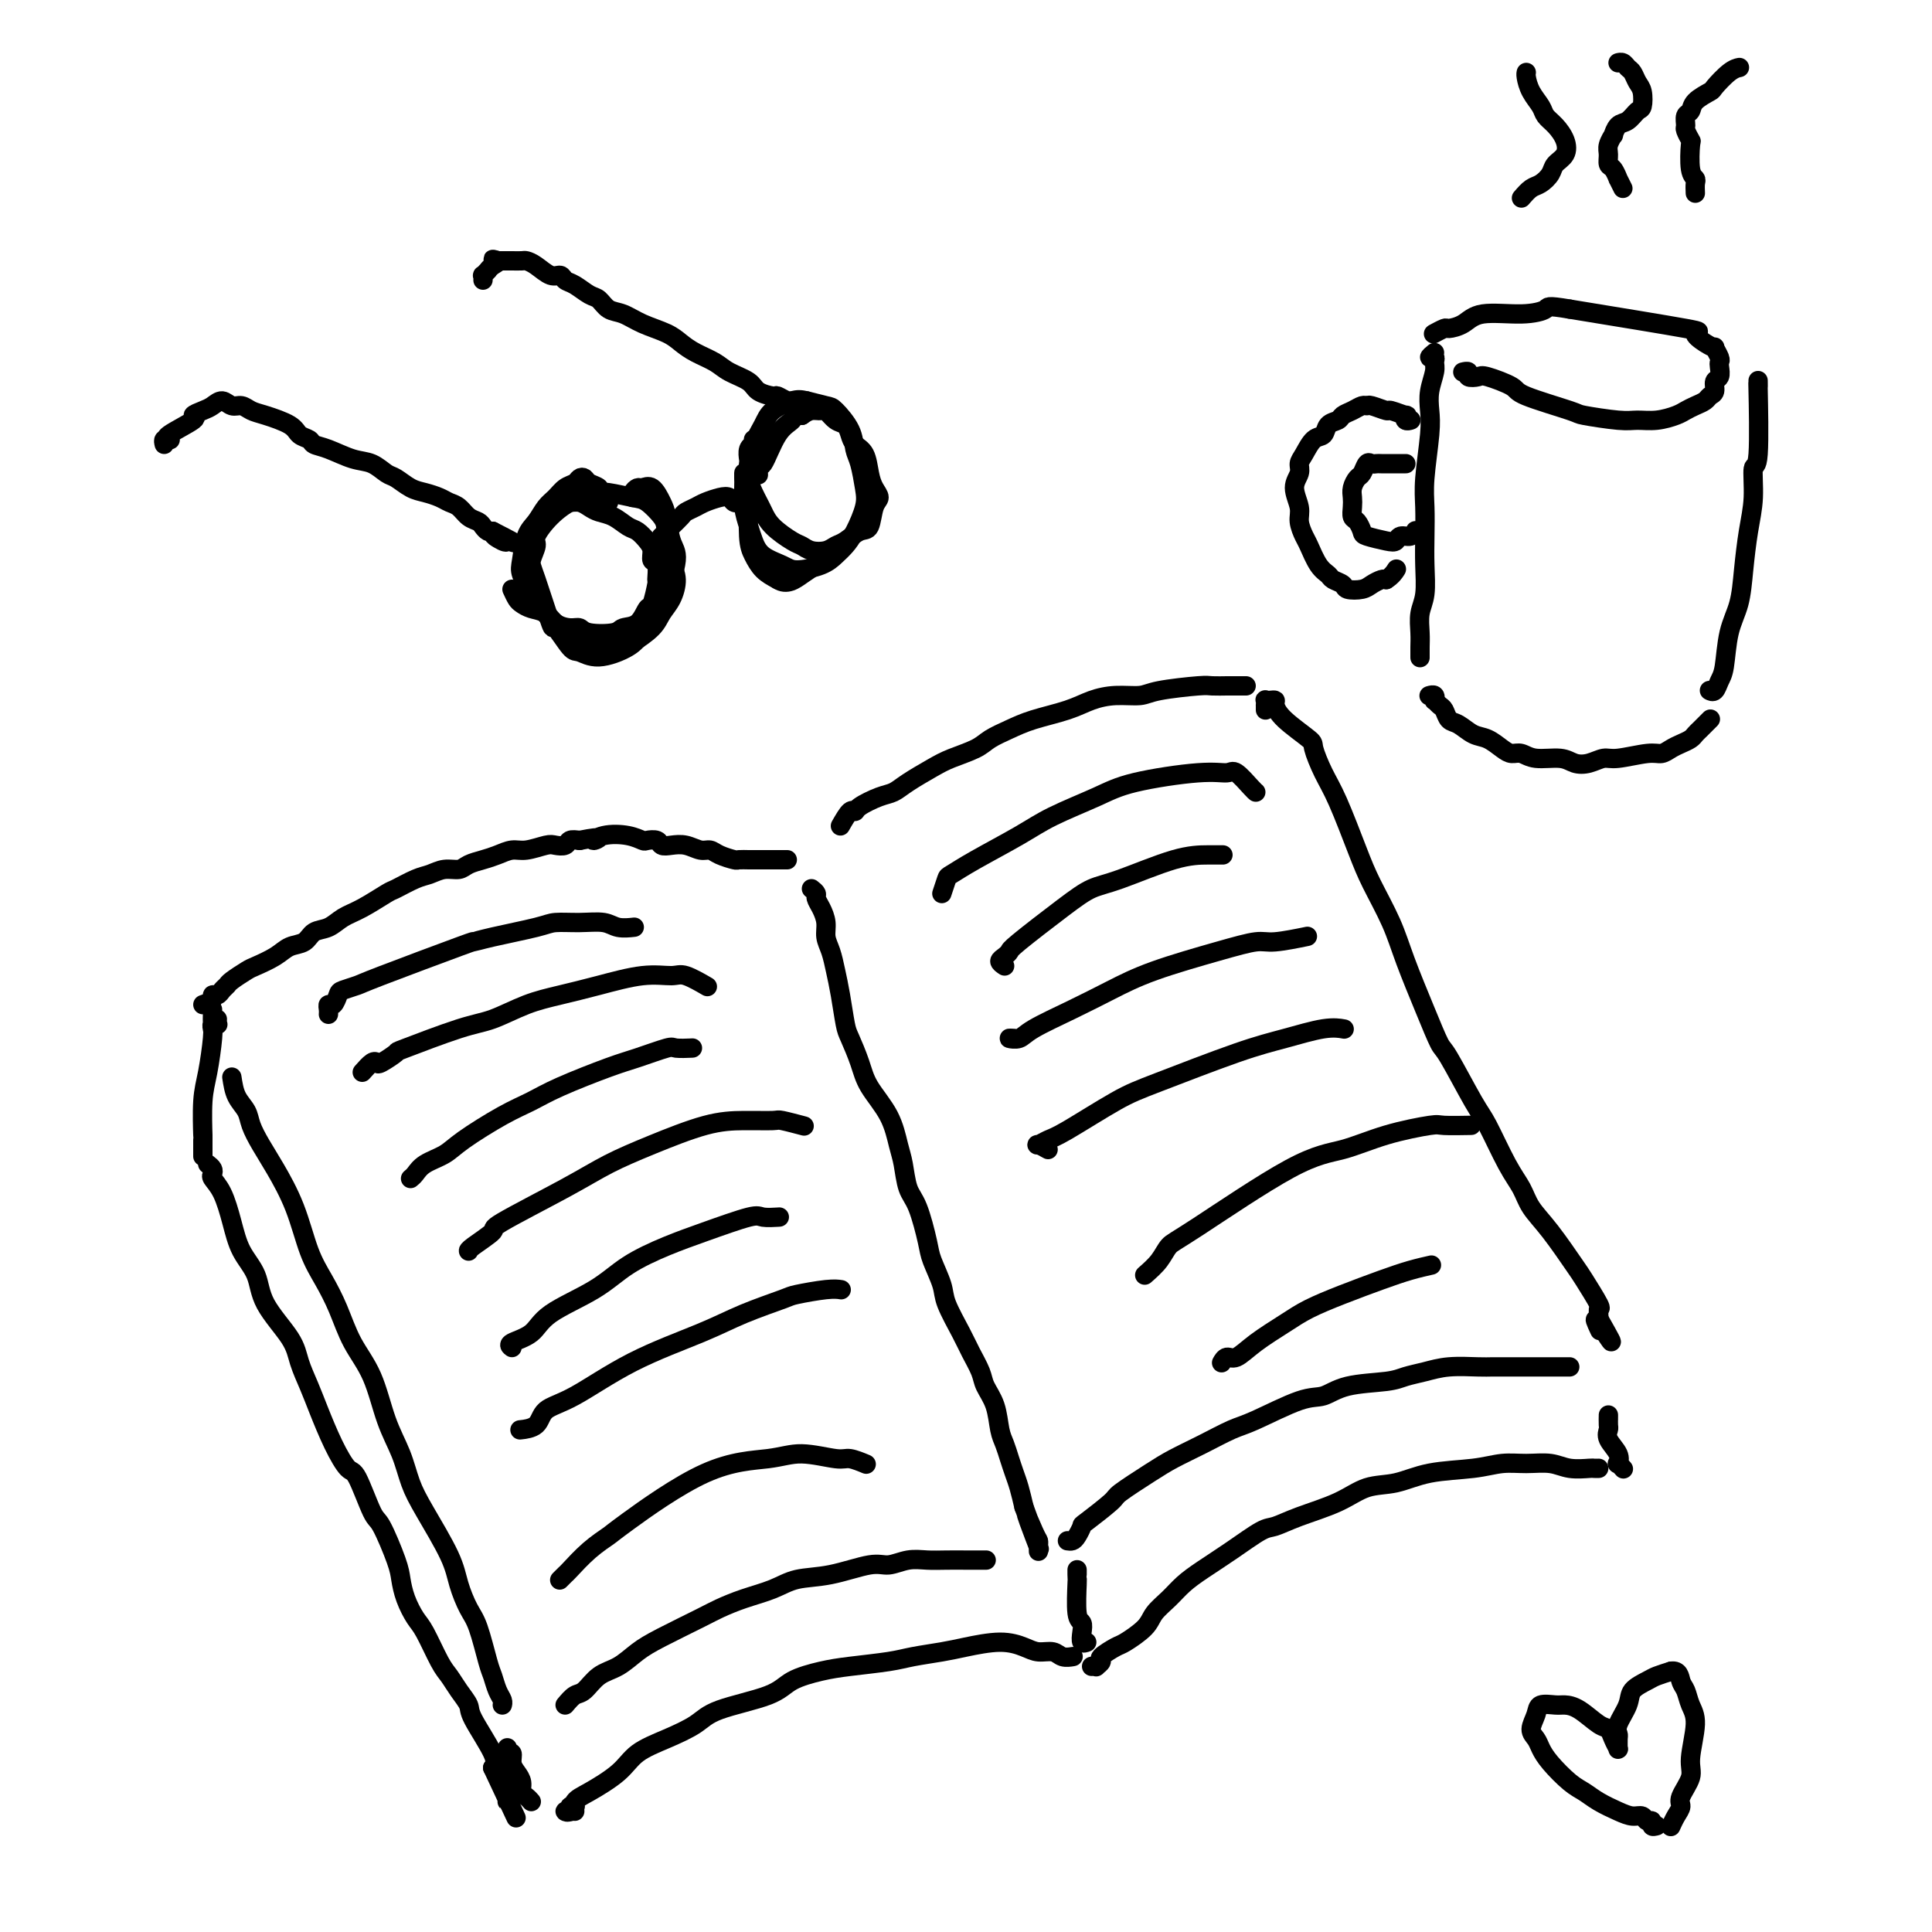 <svg viewBox='0 0 400 400' version='1.1' xmlns='http://www.w3.org/2000/svg' xmlns:xlink='http://www.w3.org/1999/xlink'><g fill='none' stroke='#000000' stroke-width='4' stroke-linecap='round' stroke-linejoin='round'><path d='M42,208c0.870,-0.303 1.739,-0.606 2,-1c0.261,-0.394 -0.087,-0.878 0,-1c0.087,-0.122 0.608,0.118 1,0c0.392,-0.118 0.655,-0.594 1,-1c0.345,-0.406 0.771,-0.741 1,-1c0.229,-0.259 0.263,-0.440 1,-1c0.737,-0.560 2.179,-1.497 3,-2c0.821,-0.503 1.020,-0.573 2,-1c0.980,-0.427 2.741,-1.213 4,-2c1.259,-0.787 2.016,-1.576 3,-2c0.984,-0.424 2.193,-0.482 3,-1c0.807,-0.518 1.211,-1.494 2,-2c0.789,-0.506 1.963,-0.540 3,-1c1.037,-0.460 1.937,-1.345 3,-2c1.063,-0.655 2.290,-1.078 4,-2c1.710,-0.922 3.903,-2.342 5,-3c1.097,-0.658 1.099,-0.554 2,-1c0.901,-0.446 2.702,-1.443 4,-2c1.298,-0.557 2.094,-0.674 3,-1c0.906,-0.326 1.922,-0.861 3,-1c1.078,-0.139 2.217,0.116 3,0c0.783,-0.116 1.208,-0.605 2,-1c0.792,-0.395 1.949,-0.698 3,-1c1.051,-0.302 1.996,-0.603 3,-1c1.004,-0.397 2.066,-0.890 3,-1c0.934,-0.110 1.741,0.163 3,0c1.259,-0.163 2.970,-0.762 4,-1c1.030,-0.238 1.379,-0.115 2,0c0.621,0.115 1.513,0.223 2,0c0.487,-0.223 0.568,-0.778 1,-1c0.432,-0.222 1.216,-0.111 2,0'/><path d='M120,174c5.887,-1.181 3.604,-0.134 3,0c-0.604,0.134 0.472,-0.645 2,-1c1.528,-0.355 3.508,-0.288 5,0c1.492,0.288 2.496,0.795 3,1c0.504,0.205 0.508,0.106 1,0c0.492,-0.106 1.472,-0.221 2,0c0.528,0.221 0.603,0.776 1,1c0.397,0.224 1.116,0.115 2,0c0.884,-0.115 1.932,-0.237 3,0c1.068,0.237 2.155,0.834 3,1c0.845,0.166 1.449,-0.099 2,0c0.551,0.099 1.050,0.562 2,1c0.950,0.438 2.351,0.849 3,1c0.649,0.151 0.545,0.040 1,0c0.455,-0.040 1.470,-0.011 2,0c0.530,0.011 0.576,0.003 1,0c0.424,-0.003 1.228,-0.001 2,0c0.772,0.001 1.514,0.000 2,0c0.486,-0.000 0.718,-0.000 1,0c0.282,0.000 0.614,0.000 1,0c0.386,-0.000 0.824,-0.000 1,0c0.176,0.000 0.088,0.000 0,0'/><path d='M174,171c0.735,-1.283 1.471,-2.567 2,-3c0.529,-0.433 0.853,-0.016 1,0c0.147,0.016 0.118,-0.370 1,-1c0.882,-0.630 2.674,-1.506 4,-2c1.326,-0.494 2.186,-0.608 3,-1c0.814,-0.392 1.581,-1.064 3,-2c1.419,-0.936 3.488,-2.138 5,-3c1.512,-0.862 2.467,-1.386 4,-2c1.533,-0.614 3.645,-1.319 5,-2c1.355,-0.681 1.954,-1.338 3,-2c1.046,-0.662 2.540,-1.330 4,-2c1.460,-0.670 2.888,-1.342 5,-2c2.112,-0.658 4.910,-1.304 7,-2c2.090,-0.696 3.474,-1.444 5,-2c1.526,-0.556 3.194,-0.919 5,-1c1.806,-0.081 3.748,0.122 5,0c1.252,-0.122 1.812,-0.569 4,-1c2.188,-0.431 6.004,-0.848 8,-1c1.996,-0.152 2.171,-0.041 3,0c0.829,0.041 2.313,0.011 3,0c0.687,-0.011 0.576,-0.003 1,0c0.424,0.003 1.383,0.001 2,0c0.617,-0.001 0.890,-0.000 1,0c0.110,0.000 0.055,0.000 0,0'/><path d='M48,223c0.215,1.417 0.430,2.834 1,4c0.570,1.166 1.496,2.082 2,3c0.504,0.918 0.585,1.837 1,3c0.415,1.163 1.164,2.571 2,4c0.836,1.429 1.760,2.879 3,5c1.240,2.121 2.795,4.911 4,8c1.205,3.089 2.059,6.475 3,9c0.941,2.525 1.970,4.190 3,6c1.030,1.810 2.061,3.767 3,6c0.939,2.233 1.784,4.743 3,7c1.216,2.257 2.802,4.262 4,7c1.198,2.738 2.009,6.209 3,9c0.991,2.791 2.163,4.902 3,7c0.837,2.098 1.341,4.183 2,6c0.659,1.817 1.475,3.367 3,6c1.525,2.633 3.760,6.347 5,9c1.240,2.653 1.484,4.243 2,6c0.516,1.757 1.304,3.682 2,5c0.696,1.318 1.301,2.030 2,4c0.699,1.970 1.494,5.197 2,7c0.506,1.803 0.724,2.182 1,3c0.276,0.818 0.610,2.076 1,3c0.390,0.924 0.837,1.516 1,2c0.163,0.484 0.044,0.861 0,1c-0.044,0.139 -0.013,0.040 0,0c0.013,-0.040 0.006,-0.020 0,0'/><path d='M117,353c0.684,-0.812 1.368,-1.624 2,-2c0.632,-0.376 1.210,-0.315 2,-1c0.790,-0.685 1.790,-2.116 3,-3c1.210,-0.884 2.629,-1.220 4,-2c1.371,-0.780 2.693,-2.005 4,-3c1.307,-0.995 2.600,-1.761 5,-3c2.400,-1.239 5.907,-2.952 8,-4c2.093,-1.048 2.772,-1.431 4,-2c1.228,-0.569 3.003,-1.323 5,-2c1.997,-0.677 4.214,-1.277 6,-2c1.786,-0.723 3.142,-1.571 5,-2c1.858,-0.429 4.219,-0.441 7,-1c2.781,-0.559 5.982,-1.667 8,-2c2.018,-0.333 2.852,0.107 4,0c1.148,-0.107 2.611,-0.761 4,-1c1.389,-0.239 2.705,-0.064 4,0c1.295,0.064 2.567,0.017 4,0c1.433,-0.017 3.025,-0.005 4,0c0.975,0.005 1.333,0.001 2,0c0.667,-0.001 1.643,-0.000 2,0c0.357,0.000 0.096,0.000 0,0c-0.096,-0.000 -0.027,-0.000 0,0c0.027,0.000 0.014,0.000 0,0'/><path d='M221,319c0.342,0.053 0.684,0.105 1,0c0.316,-0.105 0.605,-0.368 1,-1c0.395,-0.632 0.895,-1.632 1,-2c0.105,-0.368 -0.186,-0.104 1,-1c1.186,-0.896 3.848,-2.953 5,-4c1.152,-1.047 0.794,-1.086 2,-2c1.206,-0.914 3.976,-2.704 6,-4c2.024,-1.296 3.300,-2.099 5,-3c1.700,-0.901 3.823,-1.900 6,-3c2.177,-1.100 4.409,-2.302 6,-3c1.591,-0.698 2.540,-0.894 5,-2c2.460,-1.106 6.429,-3.122 9,-4c2.571,-0.878 3.744,-0.616 5,-1c1.256,-0.384 2.595,-1.413 5,-2c2.405,-0.587 5.876,-0.732 8,-1c2.124,-0.268 2.900,-0.660 4,-1c1.100,-0.340 2.525,-0.627 4,-1c1.475,-0.373 3.000,-0.832 5,-1c2.000,-0.168 4.476,-0.045 6,0c1.524,0.045 2.097,0.012 3,0c0.903,-0.012 2.136,-0.003 3,0c0.864,0.003 1.360,0.001 2,0c0.640,-0.001 1.424,-0.000 2,0c0.576,0.000 0.943,0.000 2,0c1.057,-0.000 2.805,-0.000 4,0c1.195,0.000 1.836,0.000 2,0c0.164,-0.000 -0.148,-0.000 0,0c0.148,0.000 0.757,0.000 1,0c0.243,-0.000 0.122,-0.000 0,0'/><path d='M262,147c0.002,-0.453 0.003,-0.906 0,-1c-0.003,-0.094 -0.011,0.170 0,0c0.011,-0.170 0.041,-0.776 0,-1c-0.041,-0.224 -0.152,-0.067 0,0c0.152,0.067 0.567,0.042 1,0c0.433,-0.042 0.885,-0.103 1,0c0.115,0.103 -0.107,0.368 0,1c0.107,0.632 0.544,1.629 2,3c1.456,1.371 3.930,3.114 5,4c1.070,0.886 0.736,0.915 1,2c0.264,1.085 1.127,3.225 2,5c0.873,1.775 1.755,3.183 3,6c1.245,2.817 2.854,7.041 4,10c1.146,2.959 1.831,4.653 3,7c1.169,2.347 2.824,5.346 4,8c1.176,2.654 1.873,4.962 3,8c1.127,3.038 2.684,6.804 4,10c1.316,3.196 2.389,5.821 3,7c0.611,1.179 0.758,0.913 2,3c1.242,2.087 3.577,6.529 5,9c1.423,2.471 1.933,2.972 3,5c1.067,2.028 2.692,5.584 4,8c1.308,2.416 2.299,3.694 3,5c0.701,1.306 1.113,2.641 2,4c0.887,1.359 2.248,2.742 4,5c1.752,2.258 3.895,5.393 5,7c1.105,1.607 1.172,1.688 2,3c0.828,1.312 2.418,3.857 3,5c0.582,1.143 0.157,0.885 0,1c-0.157,0.115 -0.045,0.604 0,1c0.045,0.396 0.022,0.698 0,1'/><path d='M331,273c5.107,8.988 1.375,2.958 0,1c-1.375,-1.958 -0.393,0.155 0,1c0.393,0.845 0.196,0.423 0,0'/><path d='M168,184c0.444,0.351 0.889,0.702 1,1c0.111,0.298 -0.111,0.543 0,1c0.111,0.457 0.555,1.125 1,2c0.445,0.875 0.893,1.957 1,3c0.107,1.043 -0.126,2.048 0,3c0.126,0.952 0.610,1.852 1,3c0.390,1.148 0.685,2.543 1,4c0.315,1.457 0.649,2.975 1,5c0.351,2.025 0.720,4.556 1,6c0.280,1.444 0.470,1.800 1,3c0.530,1.200 1.399,3.242 2,5c0.601,1.758 0.934,3.230 2,5c1.066,1.770 2.866,3.838 4,6c1.134,2.162 1.603,4.417 2,6c0.397,1.583 0.721,2.494 1,4c0.279,1.506 0.513,3.607 1,5c0.487,1.393 1.228,2.078 2,4c0.772,1.922 1.576,5.081 2,7c0.424,1.919 0.469,2.599 1,4c0.531,1.401 1.547,3.523 2,5c0.453,1.477 0.344,2.309 1,4c0.656,1.691 2.077,4.239 3,6c0.923,1.761 1.346,2.733 2,4c0.654,1.267 1.537,2.828 2,4c0.463,1.172 0.505,1.955 1,3c0.495,1.045 1.442,2.352 2,4c0.558,1.648 0.727,3.637 1,5c0.273,1.363 0.651,2.100 1,3c0.349,0.900 0.671,1.963 1,3c0.329,1.037 0.666,2.048 1,3c0.334,0.952 0.667,1.843 1,3c0.333,1.157 0.667,2.578 1,4'/><path d='M212,312c5.751,15.593 2.130,6.077 1,3c-1.130,-3.077 0.233,0.287 1,2c0.767,1.713 0.938,1.776 1,2c0.062,0.224 0.017,0.610 0,1c-0.017,0.390 -0.004,0.785 0,1c0.004,0.215 0.001,0.250 0,0c-0.001,-0.250 -0.000,-0.786 0,-1c0.000,-0.214 0.000,-0.107 0,0'/><path d='M68,210c0.023,-0.295 0.046,-0.590 0,-1c-0.046,-0.410 -0.159,-0.936 0,-1c0.159,-0.064 0.592,0.335 1,0c0.408,-0.335 0.790,-1.404 1,-2c0.210,-0.596 0.247,-0.719 1,-1c0.753,-0.281 2.223,-0.718 3,-1c0.777,-0.282 0.862,-0.408 5,-2c4.138,-1.592 12.328,-4.651 16,-6c3.672,-1.349 2.827,-0.988 3,-1c0.173,-0.012 1.366,-0.396 4,-1c2.634,-0.604 6.710,-1.426 9,-2c2.290,-0.574 2.793,-0.900 4,-1c1.207,-0.100 3.119,0.026 5,0c1.881,-0.026 3.731,-0.203 5,0c1.269,0.203 1.957,0.785 3,1c1.043,0.215 2.441,0.061 3,0c0.559,-0.061 0.280,-0.031 0,0'/><path d='M75,222c0.737,-0.829 1.474,-1.658 2,-2c0.526,-0.342 0.842,-0.196 1,0c0.158,0.196 0.157,0.444 1,0c0.843,-0.444 2.530,-1.579 3,-2c0.470,-0.421 -0.278,-0.129 2,-1c2.278,-0.871 7.582,-2.904 11,-4c3.418,-1.096 4.951,-1.254 7,-2c2.049,-0.746 4.615,-2.080 7,-3c2.385,-0.920 4.590,-1.425 7,-2c2.410,-0.575 5.025,-1.218 8,-2c2.975,-0.782 6.311,-1.701 9,-2c2.689,-0.299 4.731,0.023 6,0c1.269,-0.023 1.765,-0.391 3,0c1.235,0.391 3.210,1.540 4,2c0.790,0.460 0.395,0.230 0,0'/><path d='M85,244c0.300,-0.242 0.599,-0.484 1,-1c0.401,-0.516 0.903,-1.307 2,-2c1.097,-0.693 2.787,-1.290 4,-2c1.213,-0.710 1.948,-1.535 4,-3c2.052,-1.465 5.421,-3.571 8,-5c2.579,-1.429 4.369,-2.180 6,-3c1.631,-0.820 3.103,-1.708 6,-3c2.897,-1.292 7.218,-2.987 10,-4c2.782,-1.013 4.024,-1.343 6,-2c1.976,-0.657 4.684,-1.640 6,-2c1.316,-0.360 1.239,-0.097 2,0c0.761,0.097 2.360,0.028 3,0c0.640,-0.028 0.320,-0.014 0,0'/><path d='M97,259c0.016,0.026 0.032,0.051 0,0c-0.032,-0.051 -0.112,-0.180 1,-1c1.112,-0.820 3.415,-2.332 4,-3c0.585,-0.668 -0.548,-0.490 2,-2c2.548,-1.510 8.776,-4.706 13,-7c4.224,-2.294 6.442,-3.686 9,-5c2.558,-1.314 5.456,-2.549 9,-4c3.544,-1.451 7.735,-3.117 11,-4c3.265,-0.883 5.604,-0.982 8,-1c2.396,-0.018 4.848,0.047 6,0c1.152,-0.047 1.002,-0.205 2,0c0.998,0.205 3.142,0.773 4,1c0.858,0.227 0.429,0.114 0,0'/><path d='M106,279c-0.393,-0.286 -0.787,-0.572 0,-1c0.787,-0.428 2.753,-1.000 4,-2c1.247,-1.000 1.774,-2.430 4,-4c2.226,-1.570 6.151,-3.279 9,-5c2.849,-1.721 4.620,-3.452 7,-5c2.380,-1.548 5.367,-2.912 8,-4c2.633,-1.088 4.913,-1.899 8,-3c3.087,-1.101 6.982,-2.491 9,-3c2.018,-0.509 2.159,-0.137 3,0c0.841,0.137 2.383,0.039 3,0c0.617,-0.039 0.308,-0.020 0,0'/><path d='M108,296c-0.309,0.034 -0.618,0.069 0,0c0.618,-0.069 2.161,-0.240 3,-1c0.839,-0.760 0.972,-2.107 2,-3c1.028,-0.893 2.952,-1.332 6,-3c3.048,-1.668 7.222,-4.565 12,-7c4.778,-2.435 10.162,-4.407 14,-6c3.838,-1.593 6.132,-2.805 9,-4c2.868,-1.195 6.310,-2.373 8,-3c1.690,-0.627 1.628,-0.704 3,-1c1.372,-0.296 4.177,-0.810 6,-1c1.823,-0.190 2.664,-0.054 3,0c0.336,0.054 0.168,0.027 0,0'/><path d='M116,327c-0.107,0.109 -0.214,0.218 0,0c0.214,-0.218 0.749,-0.764 1,-1c0.251,-0.236 0.217,-0.161 1,-1c0.783,-0.839 2.382,-2.591 4,-4c1.618,-1.409 3.255,-2.473 4,-3c0.745,-0.527 0.598,-0.515 4,-3c3.402,-2.485 10.352,-7.465 16,-10c5.648,-2.535 9.994,-2.623 13,-3c3.006,-0.377 4.673,-1.043 7,-1c2.327,0.043 5.314,0.795 7,1c1.686,0.205 2.069,-0.137 3,0c0.931,0.137 2.409,0.753 3,1c0.591,0.247 0.296,0.123 0,0'/><path d='M195,185c0.399,-1.212 0.797,-2.424 1,-3c0.203,-0.576 0.209,-0.517 1,-1c0.791,-0.483 2.367,-1.508 5,-3c2.633,-1.492 6.325,-3.451 9,-5c2.675,-1.549 4.335,-2.687 7,-4c2.665,-1.313 6.337,-2.799 9,-4c2.663,-1.201 4.317,-2.115 8,-3c3.683,-0.885 9.393,-1.740 13,-2c3.607,-0.260 5.110,0.074 6,0c0.890,-0.074 1.166,-0.556 2,0c0.834,0.556 2.224,2.150 3,3c0.776,0.850 0.936,0.957 1,1c0.064,0.043 0.032,0.021 0,0'/><path d='M208,200c-0.505,-0.337 -1.010,-0.673 -1,-1c0.010,-0.327 0.536,-0.644 1,-1c0.464,-0.356 0.866,-0.750 1,-1c0.134,-0.250 0.001,-0.354 2,-2c1.999,-1.646 6.131,-4.833 9,-7c2.869,-2.167 4.475,-3.313 6,-4c1.525,-0.687 2.969,-0.916 6,-2c3.031,-1.084 7.647,-3.022 11,-4c3.353,-0.978 5.441,-0.994 7,-1c1.559,-0.006 2.588,-0.002 3,0c0.412,0.002 0.206,0.001 0,0'/><path d='M210,215c-0.609,-0.035 -1.219,-0.070 -1,0c0.219,0.070 1.265,0.246 2,0c0.735,-0.246 1.159,-0.912 3,-2c1.841,-1.088 5.098,-2.597 8,-4c2.902,-1.403 5.448,-2.701 8,-4c2.552,-1.299 5.109,-2.601 9,-4c3.891,-1.399 9.117,-2.897 13,-4c3.883,-1.103 6.422,-1.811 8,-2c1.578,-0.189 2.194,0.141 4,0c1.806,-0.141 4.802,-0.755 6,-1c1.198,-0.245 0.599,-0.123 0,0'/><path d='M217,238c-0.798,-0.448 -1.597,-0.897 -2,-1c-0.403,-0.103 -0.411,0.138 0,0c0.411,-0.138 1.241,-0.656 2,-1c0.759,-0.344 1.449,-0.514 4,-2c2.551,-1.486 6.965,-4.286 10,-6c3.035,-1.714 4.691,-2.340 9,-4c4.309,-1.660 11.271,-4.354 16,-6c4.729,-1.646 7.226,-2.245 10,-3c2.774,-0.755 5.824,-1.665 8,-2c2.176,-0.335 3.479,-0.096 4,0c0.521,0.096 0.261,0.048 0,0'/><path d='M237,264c1.089,-0.959 2.178,-1.919 3,-3c0.822,-1.081 1.376,-2.285 2,-3c0.624,-0.715 1.316,-0.941 6,-4c4.684,-3.059 13.359,-8.949 19,-12c5.641,-3.051 8.248,-3.262 11,-4c2.752,-0.738 5.649,-2.002 9,-3c3.351,-0.998 7.156,-1.732 9,-2c1.844,-0.268 1.727,-0.072 3,0c1.273,0.072 3.935,0.021 5,0c1.065,-0.021 0.532,-0.010 0,0'/><path d='M253,282c-0.074,0.130 -0.148,0.261 0,0c0.148,-0.261 0.519,-0.912 1,-1c0.481,-0.088 1.073,0.388 2,0c0.927,-0.388 2.189,-1.641 4,-3c1.811,-1.359 4.171,-2.826 6,-4c1.829,-1.174 3.128,-2.056 5,-3c1.872,-0.944 4.316,-1.952 7,-3c2.684,-1.048 5.606,-2.137 8,-3c2.394,-0.863 4.260,-1.502 6,-2c1.740,-0.498 3.354,-0.857 4,-1c0.646,-0.143 0.323,-0.072 0,0'/><path d='M45,211c-0.030,0.414 -0.061,0.829 0,1c0.061,0.171 0.212,0.100 0,0c-0.212,-0.100 -0.789,-0.227 -1,0c-0.211,0.227 -0.057,0.808 0,1c0.057,0.192 0.015,-0.004 0,0c-0.015,0.004 -0.004,0.207 0,0c0.004,-0.207 0.001,-0.825 0,-1c-0.001,-0.175 -0.000,0.092 0,0c0.000,-0.092 0.000,-0.544 0,-1c-0.000,-0.456 -0.000,-0.915 0,-1c0.000,-0.085 0.001,0.203 0,0c-0.001,-0.203 -0.003,-0.898 0,-1c0.003,-0.102 0.011,0.387 0,1c-0.011,0.613 -0.041,1.350 0,2c0.041,0.650 0.155,1.215 0,3c-0.155,1.785 -0.577,4.791 -1,7c-0.423,2.209 -0.845,3.622 -1,6c-0.155,2.378 -0.041,5.720 0,7c0.041,1.280 0.011,0.499 0,1c-0.011,0.501 -0.003,2.286 0,3c0.003,0.714 0.002,0.357 0,0'/><path d='M43,241c0.410,0.326 0.820,0.651 1,1c0.180,0.349 0.130,0.721 0,1c-0.130,0.279 -0.340,0.464 0,1c0.340,0.536 1.229,1.425 2,3c0.771,1.575 1.425,3.838 2,6c0.575,2.162 1.070,4.222 2,6c0.930,1.778 2.294,3.273 3,5c0.706,1.727 0.755,3.688 2,6c1.245,2.312 3.687,4.977 5,7c1.313,2.023 1.496,3.404 2,5c0.504,1.596 1.327,3.405 2,5c0.673,1.595 1.196,2.974 2,5c0.804,2.026 1.891,4.698 3,7c1.109,2.302 2.241,4.234 3,5c0.759,0.766 1.145,0.368 2,2c0.855,1.632 2.179,5.296 3,7c0.821,1.704 1.140,1.447 2,3c0.860,1.553 2.260,4.916 3,7c0.740,2.084 0.821,2.890 1,4c0.179,1.110 0.457,2.523 1,4c0.543,1.477 1.352,3.017 2,4c0.648,0.983 1.134,1.408 2,3c0.866,1.592 2.113,4.351 3,6c0.887,1.649 1.415,2.189 2,3c0.585,0.811 1.226,1.894 2,3c0.774,1.106 1.682,2.235 2,3c0.318,0.765 0.047,1.168 1,3c0.953,1.832 3.129,5.095 4,7c0.871,1.905 0.435,2.453 0,3'/><path d='M102,366c9.232,19.626 2.814,6.192 1,2c-1.814,-4.192 0.978,0.859 2,3c1.022,2.141 0.274,1.372 0,1c-0.274,-0.372 -0.073,-0.347 0,0c0.073,0.347 0.020,1.017 0,1c-0.020,-0.017 -0.006,-0.719 0,-1c0.006,-0.281 0.003,-0.140 0,0'/><path d='M105,362c0.032,-0.126 0.064,-0.252 0,0c-0.064,0.252 -0.223,0.882 0,1c0.223,0.118 0.830,-0.277 1,0c0.170,0.277 -0.095,1.226 0,2c0.095,0.774 0.551,1.374 1,2c0.449,0.626 0.891,1.278 1,2c0.109,0.722 -0.115,1.513 0,2c0.115,0.487 0.569,0.670 1,1c0.431,0.330 0.837,0.809 1,1c0.163,0.191 0.081,0.096 0,0'/><path d='M119,375c-0.031,-0.431 -0.061,-0.862 0,-1c0.061,-0.138 0.214,0.016 0,0c-0.214,-0.016 -0.794,-0.201 -1,0c-0.206,0.201 -0.038,0.788 0,1c0.038,0.212 -0.054,0.051 0,0c0.054,-0.051 0.255,0.010 0,0c-0.255,-0.010 -0.966,-0.091 -1,0c-0.034,0.091 0.611,0.355 1,0c0.389,-0.355 0.524,-1.330 1,-2c0.476,-0.670 1.292,-1.036 3,-2c1.708,-0.964 4.306,-2.526 6,-4c1.694,-1.474 2.484,-2.859 4,-4c1.516,-1.141 3.757,-2.038 6,-3c2.243,-0.962 4.486,-1.988 6,-3c1.514,-1.012 2.298,-2.011 5,-3c2.702,-0.989 7.321,-1.967 10,-3c2.679,-1.033 3.418,-2.122 5,-3c1.582,-0.878 4.009,-1.545 6,-2c1.991,-0.455 3.548,-0.699 6,-1c2.452,-0.301 5.800,-0.660 8,-1c2.200,-0.340 3.254,-0.663 5,-1c1.746,-0.337 4.186,-0.689 6,-1c1.814,-0.311 3.004,-0.582 5,-1c1.996,-0.418 4.799,-0.984 7,-1c2.201,-0.016 3.798,0.518 5,1c1.202,0.482 2.007,0.914 3,1c0.993,0.086 2.175,-0.173 3,0c0.825,0.173 1.293,0.778 2,1c0.707,0.222 1.652,0.060 2,0c0.348,-0.060 0.099,-0.017 0,0c-0.099,0.017 -0.050,0.009 0,0'/><path d='M223,325c0.002,0.294 0.004,0.589 0,1c-0.004,0.411 -0.015,0.939 0,1c0.015,0.061 0.056,-0.344 0,1c-0.056,1.344 -0.207,4.437 0,6c0.207,1.563 0.774,1.596 1,2c0.226,0.404 0.112,1.181 0,2c-0.112,0.819 -0.223,1.682 0,2c0.223,0.318 0.778,0.091 1,0c0.222,-0.091 0.111,-0.045 0,0'/><path d='M226,345c0.459,-0.026 0.918,-0.053 1,0c0.082,0.053 -0.213,0.185 0,0c0.213,-0.185 0.932,-0.685 1,-1c0.068,-0.315 -0.516,-0.443 0,-1c0.516,-0.557 2.133,-1.541 3,-2c0.867,-0.459 0.983,-0.391 2,-1c1.017,-0.609 2.934,-1.895 4,-3c1.066,-1.105 1.280,-2.031 2,-3c0.720,-0.969 1.947,-1.983 3,-3c1.053,-1.017 1.933,-2.036 3,-3c1.067,-0.964 2.322,-1.871 4,-3c1.678,-1.129 3.778,-2.479 6,-4c2.222,-1.521 4.567,-3.213 6,-4c1.433,-0.787 1.953,-0.668 3,-1c1.047,-0.332 2.621,-1.115 5,-2c2.379,-0.885 5.563,-1.872 8,-3c2.437,-1.128 4.128,-2.397 6,-3c1.872,-0.603 3.924,-0.539 6,-1c2.076,-0.461 4.176,-1.445 7,-2c2.824,-0.555 6.372,-0.681 9,-1c2.628,-0.319 4.337,-0.832 6,-1c1.663,-0.168 3.282,0.007 5,0c1.718,-0.007 3.536,-0.198 5,0c1.464,0.198 2.575,0.785 4,1c1.425,0.215 3.166,0.058 4,0c0.834,-0.058 0.763,-0.016 1,0c0.237,0.016 0.782,0.004 1,0c0.218,-0.004 0.109,-0.002 0,0'/><path d='M333,294c0.004,-0.630 0.009,-1.259 0,-1c-0.009,0.259 -0.030,1.408 0,2c0.030,0.592 0.112,0.627 0,1c-0.112,0.373 -0.419,1.084 0,2c0.419,0.916 1.562,2.035 2,3c0.438,0.965 0.169,1.774 0,2c-0.169,0.226 -0.238,-0.131 0,0c0.238,0.131 0.782,0.752 1,1c0.218,0.248 0.109,0.124 0,0'/><path d='M297,73c-0.538,0.444 -1.076,0.887 -1,1c0.076,0.113 0.766,-0.105 1,0c0.234,0.105 0.011,0.533 0,1c-0.011,0.467 0.189,0.974 0,2c-0.189,1.026 -0.769,2.572 -1,4c-0.231,1.428 -0.114,2.736 0,4c0.114,1.264 0.227,2.482 0,5c-0.227,2.518 -0.792,6.337 -1,9c-0.208,2.663 -0.060,4.172 0,6c0.060,1.828 0.030,3.977 0,6c-0.030,2.023 -0.061,3.921 0,6c0.061,2.079 0.212,4.340 0,6c-0.212,1.660 -0.789,2.718 -1,4c-0.211,1.282 -0.057,2.787 0,4c0.057,1.213 0.015,2.134 0,3c-0.015,0.866 -0.004,1.676 0,2c0.004,0.324 0.002,0.162 0,0'/><path d='M296,144c-0.112,0.032 -0.223,0.064 0,0c0.223,-0.064 0.781,-0.226 1,0c0.219,0.226 0.100,0.838 0,1c-0.100,0.162 -0.179,-0.126 0,0c0.179,0.126 0.617,0.668 1,1c0.383,0.332 0.710,0.455 1,1c0.290,0.545 0.543,1.511 1,2c0.457,0.489 1.120,0.499 2,1c0.880,0.501 1.979,1.492 3,2c1.021,0.508 1.965,0.532 3,1c1.035,0.468 2.160,1.378 3,2c0.840,0.622 1.393,0.955 2,1c0.607,0.045 1.268,-0.197 2,0c0.732,0.197 1.537,0.833 3,1c1.463,0.167 3.585,-0.136 5,0c1.415,0.136 2.122,0.712 3,1c0.878,0.288 1.926,0.288 3,0c1.074,-0.288 2.175,-0.865 3,-1c0.825,-0.135 1.376,0.171 3,0c1.624,-0.171 4.323,-0.819 6,-1c1.677,-0.181 2.333,0.106 3,0c0.667,-0.106 1.344,-0.606 2,-1c0.656,-0.394 1.290,-0.684 2,-1c0.710,-0.316 1.496,-0.658 2,-1c0.504,-0.342 0.727,-0.684 1,-1c0.273,-0.316 0.595,-0.607 1,-1c0.405,-0.393 0.892,-0.889 1,-1c0.108,-0.111 -0.163,0.162 0,0c0.163,-0.162 0.761,-0.761 1,-1c0.239,-0.239 0.120,-0.120 0,0'/><path d='M364,79c-0.002,-0.185 -0.005,-0.369 0,0c0.005,0.369 0.016,1.293 0,1c-0.016,-0.293 -0.060,-1.803 0,1c0.060,2.803 0.223,9.920 0,13c-0.223,3.080 -0.832,2.122 -1,3c-0.168,0.878 0.106,3.593 0,6c-0.106,2.407 -0.592,4.508 -1,7c-0.408,2.492 -0.739,5.377 -1,8c-0.261,2.623 -0.451,4.983 -1,7c-0.549,2.017 -1.457,3.689 -2,6c-0.543,2.311 -0.720,5.260 -1,7c-0.280,1.740 -0.663,2.270 -1,3c-0.337,0.730 -0.626,1.660 -1,2c-0.374,0.340 -0.831,0.092 -1,0c-0.169,-0.092 -0.048,-0.026 0,0c0.048,0.026 0.024,0.013 0,0'/><path d='M303,77c-0.128,0.029 -0.256,0.059 0,0c0.256,-0.059 0.896,-0.206 1,0c0.104,0.206 -0.327,0.764 0,1c0.327,0.236 1.413,0.151 2,0c0.587,-0.151 0.677,-0.367 2,0c1.323,0.367 3.880,1.318 5,2c1.120,0.682 0.802,1.097 3,2c2.198,0.903 6.912,2.295 9,3c2.088,0.705 1.550,0.722 3,1c1.450,0.278 4.888,0.818 7,1c2.112,0.182 2.897,0.007 4,0c1.103,-0.007 2.523,0.153 4,0c1.477,-0.153 3.011,-0.619 4,-1c0.989,-0.381 1.432,-0.678 2,-1c0.568,-0.322 1.262,-0.668 2,-1c0.738,-0.332 1.522,-0.651 2,-1c0.478,-0.349 0.650,-0.727 1,-1c0.350,-0.273 0.878,-0.441 1,-1c0.122,-0.559 -0.162,-1.511 0,-2c0.162,-0.489 0.771,-0.517 1,-1c0.229,-0.483 0.077,-1.421 0,-2c-0.077,-0.579 -0.078,-0.798 0,-1c0.078,-0.202 0.235,-0.387 0,-1c-0.235,-0.613 -0.862,-1.653 -1,-2c-0.138,-0.347 0.212,0.001 0,0c-0.212,-0.001 -0.985,-0.351 -2,-1c-1.015,-0.649 -2.273,-1.598 -2,-2c0.273,-0.402 2.078,-0.258 -2,-1c-4.078,-0.742 -14.039,-2.371 -24,-4'/><path d='M325,64c-4.967,-0.842 -4.385,-0.446 -5,0c-0.615,0.446 -2.425,0.942 -5,1c-2.575,0.058 -5.913,-0.320 -8,0c-2.087,0.320 -2.923,1.340 -4,2c-1.077,0.660 -2.393,0.961 -3,1c-0.607,0.039 -0.503,-0.186 -1,0c-0.497,0.186 -1.595,0.781 -2,1c-0.405,0.219 -0.116,0.063 0,0c0.116,-0.063 0.058,-0.031 0,0'/><path d='M292,87c0.107,-0.033 0.214,-0.065 0,0c-0.214,0.065 -0.748,0.229 -1,0c-0.252,-0.229 -0.222,-0.850 0,-1c0.222,-0.150 0.634,0.170 0,0c-0.634,-0.170 -2.316,-0.831 -3,-1c-0.684,-0.169 -0.371,0.154 -1,0c-0.629,-0.154 -2.200,-0.784 -3,-1c-0.800,-0.216 -0.829,-0.016 -1,0c-0.171,0.016 -0.484,-0.152 -1,0c-0.516,0.152 -1.237,0.622 -2,1c-0.763,0.378 -1.569,0.663 -2,1c-0.431,0.337 -0.486,0.727 -1,1c-0.514,0.273 -1.487,0.429 -2,1c-0.513,0.571 -0.567,1.556 -1,2c-0.433,0.444 -1.245,0.347 -2,1c-0.755,0.653 -1.452,2.054 -2,3c-0.548,0.946 -0.946,1.435 -1,2c-0.054,0.565 0.238,1.205 0,2c-0.238,0.795 -1.004,1.744 -1,3c0.004,1.256 0.777,2.819 1,4c0.223,1.181 -0.105,1.980 0,3c0.105,1.020 0.643,2.262 1,3c0.357,0.738 0.534,0.971 1,2c0.466,1.029 1.222,2.854 2,4c0.778,1.146 1.577,1.614 2,2c0.423,0.386 0.469,0.689 1,1c0.531,0.311 1.546,0.630 2,1c0.454,0.370 0.345,0.793 1,1c0.655,0.207 2.072,0.200 3,0c0.928,-0.200 1.365,-0.592 2,-1c0.635,-0.408 1.467,-0.831 2,-1c0.533,-0.169 0.766,-0.085 1,0'/><path d='M287,120c1.222,-0.756 1.778,-1.644 2,-2c0.222,-0.356 0.111,-0.178 0,0'/><path d='M291,96c0.067,-0.000 0.134,-0.000 0,0c-0.134,0.000 -0.470,0.001 -1,0c-0.530,-0.001 -1.255,-0.002 -2,0c-0.745,0.002 -1.509,0.008 -2,0c-0.491,-0.008 -0.709,-0.028 -1,0c-0.291,0.028 -0.656,0.104 -1,0c-0.344,-0.104 -0.667,-0.390 -1,0c-0.333,0.390 -0.678,1.455 -1,2c-0.322,0.545 -0.623,0.570 -1,1c-0.377,0.430 -0.830,1.266 -1,2c-0.170,0.734 -0.056,1.366 0,2c0.056,0.634 0.054,1.269 0,2c-0.054,0.731 -0.159,1.558 0,2c0.159,0.442 0.582,0.498 1,1c0.418,0.502 0.832,1.451 1,2c0.168,0.549 0.090,0.698 1,1c0.910,0.302 2.808,0.757 4,1c1.192,0.243 1.679,0.275 2,0c0.321,-0.275 0.478,-0.857 1,-1c0.522,-0.143 1.410,0.154 2,0c0.590,-0.154 0.883,-0.758 1,-1c0.117,-0.242 0.059,-0.121 0,0'/><path d='M315,41c0.675,-0.779 1.351,-1.559 2,-2c0.649,-0.441 1.272,-0.544 2,-1c0.728,-0.456 1.563,-1.267 2,-2c0.437,-0.733 0.478,-1.390 1,-2c0.522,-0.610 1.525,-1.174 2,-2c0.475,-0.826 0.422,-1.915 0,-3c-0.422,-1.085 -1.213,-2.168 -2,-3c-0.787,-0.832 -1.570,-1.414 -2,-2c-0.430,-0.586 -0.508,-1.176 -1,-2c-0.492,-0.824 -1.400,-1.881 -2,-3c-0.600,-1.119 -0.893,-2.300 -1,-3c-0.107,-0.700 -0.029,-0.919 0,-1c0.029,-0.081 0.008,-0.023 0,0c-0.008,0.023 -0.004,0.012 0,0'/><path d='M336,39c-0.445,-0.901 -0.889,-1.803 -1,-2c-0.111,-0.197 0.113,0.310 0,0c-0.113,-0.310 -0.562,-1.436 -1,-2c-0.438,-0.564 -0.864,-0.566 -1,-1c-0.136,-0.434 0.018,-1.300 0,-2c-0.018,-0.700 -0.209,-1.233 0,-2c0.209,-0.767 0.819,-1.768 1,-2c0.181,-0.232 -0.067,0.305 0,0c0.067,-0.305 0.450,-1.450 1,-2c0.550,-0.550 1.269,-0.503 2,-1c0.731,-0.497 1.475,-1.537 2,-2c0.525,-0.463 0.831,-0.347 1,-1c0.169,-0.653 0.200,-2.074 0,-3c-0.200,-0.926 -0.632,-1.359 -1,-2c-0.368,-0.641 -0.673,-1.492 -1,-2c-0.327,-0.508 -0.676,-0.672 -1,-1c-0.324,-0.328 -0.623,-0.820 -1,-1c-0.377,-0.180 -0.832,-0.048 -1,0c-0.168,0.048 -0.048,0.014 0,0c0.048,-0.014 0.024,-0.007 0,0'/><path d='M351,40c-0.030,-0.753 -0.060,-1.506 0,-2c0.060,-0.494 0.208,-0.728 0,-1c-0.208,-0.272 -0.774,-0.583 -1,-2c-0.226,-1.417 -0.114,-3.942 0,-5c0.114,-1.058 0.230,-0.650 0,-1c-0.230,-0.350 -0.807,-1.458 -1,-2c-0.193,-0.542 -0.002,-0.517 0,-1c0.002,-0.483 -0.184,-1.475 0,-2c0.184,-0.525 0.738,-0.582 1,-1c0.262,-0.418 0.232,-1.198 1,-2c0.768,-0.802 2.336,-1.627 3,-2c0.664,-0.373 0.425,-0.296 1,-1c0.575,-0.704 1.962,-2.190 3,-3c1.038,-0.810 1.725,-0.946 2,-1c0.275,-0.054 0.137,-0.027 0,0'/><path d='M34,92c-0.102,-0.421 -0.204,-0.841 0,-1c0.204,-0.159 0.715,-0.056 1,0c0.285,0.056 0.345,0.064 0,0c-0.345,-0.064 -1.095,-0.202 0,-1c1.095,-0.798 4.037,-2.257 5,-3c0.963,-0.743 -0.051,-0.769 0,-1c0.051,-0.231 1.168,-0.665 2,-1c0.832,-0.335 1.377,-0.570 2,-1c0.623,-0.430 1.322,-1.055 2,-1c0.678,0.055 1.334,0.791 2,1c0.666,0.209 1.343,-0.109 2,0c0.657,0.109 1.293,0.645 2,1c0.707,0.355 1.484,0.529 3,1c1.516,0.471 3.772,1.238 5,2c1.228,0.762 1.427,1.518 2,2c0.573,0.482 1.521,0.691 2,1c0.479,0.309 0.488,0.717 1,1c0.512,0.283 1.526,0.442 3,1c1.474,0.558 3.409,1.515 5,2c1.591,0.485 2.838,0.497 4,1c1.162,0.503 2.240,1.497 3,2c0.760,0.503 1.201,0.516 2,1c0.799,0.484 1.957,1.438 3,2c1.043,0.562 1.970,0.732 3,1c1.030,0.268 2.164,0.635 3,1c0.836,0.365 1.376,0.727 2,1c0.624,0.273 1.333,0.455 2,1c0.667,0.545 1.292,1.453 2,2c0.708,0.547 1.499,0.734 2,1c0.501,0.266 0.712,0.610 1,1c0.288,0.390 0.654,0.826 1,1c0.346,0.174 0.673,0.087 1,0'/><path d='M102,110c8.226,4.188 2.793,1.659 1,1c-1.793,-0.659 0.056,0.553 1,1c0.944,0.447 0.984,0.128 1,0c0.016,-0.128 0.008,-0.064 0,0'/><path d='M106,122c0.349,0.758 0.697,1.516 1,2c0.303,0.484 0.560,0.694 1,1c0.440,0.306 1.063,0.708 2,1c0.937,0.292 2.187,0.474 3,1c0.813,0.526 1.188,1.396 2,2c0.812,0.604 2.061,0.943 3,1c0.939,0.057 1.567,-0.168 2,0c0.433,0.168 0.669,0.727 2,1c1.331,0.273 3.757,0.259 5,0c1.243,-0.259 1.304,-0.764 2,-1c0.696,-0.236 2.029,-0.204 3,-1c0.971,-0.796 1.582,-2.420 2,-3c0.418,-0.580 0.644,-0.115 1,-1c0.356,-0.885 0.842,-3.119 1,-4c0.158,-0.881 -0.012,-0.410 0,-1c0.012,-0.590 0.207,-2.242 0,-3c-0.207,-0.758 -0.817,-0.622 -1,-1c-0.183,-0.378 0.062,-1.271 0,-2c-0.062,-0.729 -0.429,-1.295 -1,-2c-0.571,-0.705 -1.346,-1.551 -2,-2c-0.654,-0.449 -1.186,-0.502 -2,-1c-0.814,-0.498 -1.909,-1.440 -3,-2c-1.091,-0.560 -2.176,-0.739 -3,-1c-0.824,-0.261 -1.385,-0.603 -2,-1c-0.615,-0.397 -1.284,-0.850 -2,-1c-0.716,-0.150 -1.481,0.001 -2,0c-0.519,-0.001 -0.794,-0.154 -1,0c-0.206,0.154 -0.345,0.615 -1,1c-0.655,0.385 -1.828,0.692 -3,1'/><path d='M113,106c-1.552,0.956 -1.932,2.347 -2,3c-0.068,0.653 0.178,0.567 0,1c-0.178,0.433 -0.779,1.386 -1,2c-0.221,0.614 -0.063,0.890 0,1c0.063,0.110 0.032,0.055 0,0'/><path d='M137,111c-0.117,0.117 -0.235,0.235 0,0c0.235,-0.235 0.821,-0.822 1,-1c0.179,-0.178 -0.051,0.055 0,0c0.051,-0.055 0.383,-0.396 1,-1c0.617,-0.604 1.520,-1.472 2,-2c0.480,-0.528 0.538,-0.717 1,-1c0.462,-0.283 1.328,-0.661 2,-1c0.672,-0.339 1.151,-0.641 2,-1c0.849,-0.359 2.070,-0.776 3,-1c0.930,-0.224 1.570,-0.256 2,0c0.430,0.256 0.651,0.801 1,1c0.349,0.199 0.825,0.054 1,0c0.175,-0.054 0.050,-0.015 0,0c-0.050,0.015 -0.025,0.008 0,0'/><path d='M156,91c-0.030,0.438 -0.060,0.875 0,1c0.060,0.125 0.212,-0.063 0,0c-0.212,0.063 -0.786,0.377 -1,1c-0.214,0.623 -0.068,1.557 0,2c0.068,0.443 0.060,0.397 0,1c-0.060,0.603 -0.170,1.855 0,3c0.170,1.145 0.619,2.184 1,3c0.381,0.816 0.693,1.409 1,2c0.307,0.591 0.609,1.181 1,2c0.391,0.819 0.871,1.866 2,3c1.129,1.134 2.908,2.353 4,3c1.092,0.647 1.499,0.722 2,1c0.501,0.278 1.096,0.761 2,1c0.904,0.239 2.116,0.236 3,0c0.884,-0.236 1.441,-0.704 2,-1c0.559,-0.296 1.121,-0.421 2,-1c0.879,-0.579 2.075,-1.611 3,-2c0.925,-0.389 1.579,-0.136 2,-1c0.421,-0.864 0.608,-2.844 1,-4c0.392,-1.156 0.988,-1.489 1,-2c0.012,-0.511 -0.560,-1.200 -1,-2c-0.440,-0.800 -0.747,-1.710 -1,-3c-0.253,-1.290 -0.452,-2.960 -1,-4c-0.548,-1.040 -1.446,-1.449 -2,-2c-0.554,-0.551 -0.763,-1.244 -1,-2c-0.237,-0.756 -0.500,-1.576 -1,-2c-0.500,-0.424 -1.236,-0.451 -2,-1c-0.764,-0.549 -1.555,-1.622 -2,-2c-0.445,-0.378 -0.543,-0.063 -1,0c-0.457,0.063 -1.273,-0.125 -2,0c-0.727,0.125 -1.363,0.562 -2,1'/><path d='M166,86c-1.708,-0.165 -1.477,0.422 -2,1c-0.523,0.578 -1.800,1.147 -3,3c-1.200,1.853 -2.322,4.992 -3,6c-0.678,1.008 -0.913,-0.113 -1,0c-0.087,0.113 -0.025,1.461 0,2c0.025,0.539 0.012,0.270 0,0'/><path d='M167,83c0.119,0.392 0.239,0.784 0,1c-0.239,0.216 -0.836,0.255 -1,0c-0.164,-0.255 0.107,-0.804 0,-1c-0.107,-0.196 -0.590,-0.038 -1,0c-0.410,0.038 -0.747,-0.045 -1,0c-0.253,0.045 -0.422,0.216 -1,0c-0.578,-0.216 -1.565,-0.820 -2,-1c-0.435,-0.180 -0.317,0.065 -1,0c-0.683,-0.065 -2.167,-0.440 -3,-1c-0.833,-0.560 -1.013,-1.305 -2,-2c-0.987,-0.695 -2.779,-1.341 -4,-2c-1.221,-0.659 -1.870,-1.331 -3,-2c-1.130,-0.669 -2.742,-1.335 -4,-2c-1.258,-0.665 -2.161,-1.329 -3,-2c-0.839,-0.671 -1.614,-1.350 -3,-2c-1.386,-0.650 -3.381,-1.272 -5,-2c-1.619,-0.728 -2.860,-1.561 -4,-2c-1.140,-0.439 -2.179,-0.484 -3,-1c-0.821,-0.516 -1.424,-1.501 -2,-2c-0.576,-0.499 -1.126,-0.510 -2,-1c-0.874,-0.490 -2.072,-1.458 -3,-2c-0.928,-0.542 -1.587,-0.657 -2,-1c-0.413,-0.343 -0.582,-0.915 -1,-1c-0.418,-0.085 -1.086,0.317 -2,0c-0.914,-0.317 -2.075,-1.353 -3,-2c-0.925,-0.647 -1.612,-0.905 -2,-1c-0.388,-0.095 -0.475,-0.025 -1,0c-0.525,0.025 -1.487,0.007 -2,0c-0.513,-0.007 -0.575,-0.002 -1,0c-0.425,0.002 -1.212,0.001 -2,0'/><path d='M103,54c-1.968,-0.507 -0.387,-0.275 0,0c0.387,0.275 -0.418,0.595 -1,1c-0.582,0.405 -0.941,0.897 -1,1c-0.059,0.103 0.180,-0.182 0,0c-0.180,0.182 -0.780,0.832 -1,1c-0.220,0.168 -0.059,-0.147 0,0c0.059,0.147 0.017,0.756 0,1c-0.017,0.244 -0.008,0.122 0,0'/><path d='M343,378c-0.448,0.122 -0.896,0.243 -1,0c-0.104,-0.243 0.136,-0.852 0,-1c-0.136,-0.148 -0.648,0.165 -1,0c-0.352,-0.165 -0.545,-0.807 -1,-1c-0.455,-0.193 -1.173,0.063 -2,0c-0.827,-0.063 -1.762,-0.446 -3,-1c-1.238,-0.554 -2.780,-1.279 -4,-2c-1.220,-0.721 -2.119,-1.439 -3,-2c-0.881,-0.561 -1.743,-0.964 -3,-2c-1.257,-1.036 -2.908,-2.704 -4,-4c-1.092,-1.296 -1.626,-2.222 -2,-3c-0.374,-0.778 -0.588,-1.410 -1,-2c-0.412,-0.590 -1.023,-1.139 -1,-2c0.023,-0.861 0.679,-2.034 1,-3c0.321,-0.966 0.306,-1.726 1,-2c0.694,-0.274 2.098,-0.061 3,0c0.902,0.061 1.302,-0.031 2,0c0.698,0.031 1.693,0.184 3,1c1.307,0.816 2.924,2.295 4,3c1.076,0.705 1.609,0.636 2,1c0.391,0.364 0.641,1.163 1,2c0.359,0.837 0.829,1.714 1,2c0.171,0.286 0.044,-0.019 0,0c-0.044,0.019 -0.005,0.360 0,0c0.005,-0.360 -0.026,-1.423 0,-2c0.026,-0.577 0.108,-0.669 0,-1c-0.108,-0.331 -0.406,-0.901 0,-2c0.406,-1.099 1.515,-2.728 2,-4c0.485,-1.272 0.347,-2.186 1,-3c0.653,-0.814 2.099,-1.527 3,-2c0.901,-0.473 1.257,-0.707 2,-1c0.743,-0.293 1.871,-0.647 3,-1'/><path d='M346,346c1.640,-0.249 1.742,1.130 2,2c0.258,0.870 0.674,1.232 1,2c0.326,0.768 0.563,1.942 1,3c0.437,1.058 1.074,1.998 1,4c-0.074,2.002 -0.860,5.064 -1,7c-0.140,1.936 0.365,2.747 0,4c-0.365,1.253 -1.600,2.949 -2,4c-0.400,1.051 0.037,1.459 0,2c-0.037,0.541 -0.546,1.217 -1,2c-0.454,0.783 -0.853,1.672 -1,2c-0.147,0.328 -0.042,0.094 0,0c0.042,-0.094 0.021,-0.047 0,0'/><path d='M126,104c-0.831,-0.870 -1.661,-1.739 -2,-2c-0.339,-0.261 -0.185,0.087 0,0c0.185,-0.087 0.401,-0.609 0,-1c-0.401,-0.391 -1.420,-0.653 -2,-1c-0.580,-0.347 -0.722,-0.780 -1,-1c-0.278,-0.220 -0.693,-0.226 -1,0c-0.307,0.226 -0.505,0.683 -1,1c-0.495,0.317 -1.288,0.494 -2,1c-0.712,0.506 -1.343,1.339 -2,2c-0.657,0.661 -1.341,1.148 -2,2c-0.659,0.852 -1.295,2.069 -2,3c-0.705,0.931 -1.480,1.575 -2,3c-0.520,1.425 -0.786,3.630 -1,5c-0.214,1.370 -0.374,1.903 0,3c0.374,1.097 1.284,2.756 2,4c0.716,1.244 1.238,2.071 2,3c0.762,0.929 1.763,1.960 3,3c1.237,1.040 2.709,2.088 4,3c1.291,0.912 2.401,1.689 4,2c1.599,0.311 3.689,0.156 5,0c1.311,-0.156 1.844,-0.313 3,-1c1.156,-0.687 2.934,-1.903 4,-3c1.066,-1.097 1.421,-2.076 2,-3c0.579,-0.924 1.383,-1.793 2,-3c0.617,-1.207 1.045,-2.751 1,-4c-0.045,-1.249 -0.565,-2.204 -1,-4c-0.435,-1.796 -0.784,-4.432 -1,-6c-0.216,-1.568 -0.298,-2.066 -1,-3c-0.702,-0.934 -2.023,-2.302 -3,-3c-0.977,-0.698 -1.609,-0.726 -3,-1c-1.391,-0.274 -3.540,-0.792 -5,-1c-1.460,-0.208 -2.230,-0.104 -3,0'/><path d='M123,102c-2.776,-0.575 -2.714,0.488 -3,1c-0.286,0.512 -0.918,0.473 -2,1c-1.082,0.527 -2.615,1.622 -4,3c-1.385,1.378 -2.623,3.041 -3,4c-0.377,0.959 0.107,1.216 0,2c-0.107,0.784 -0.803,2.095 -1,3c-0.197,0.905 0.106,1.404 1,4c0.894,2.596 2.379,7.289 3,9c0.621,1.711 0.379,0.439 1,1c0.621,0.561 2.105,2.955 3,4c0.895,1.045 1.202,0.740 2,1c0.798,0.260 2.086,1.084 4,1c1.914,-0.084 4.455,-1.076 6,-2c1.545,-0.924 2.096,-1.782 3,-3c0.904,-1.218 2.162,-2.798 3,-4c0.838,-1.202 1.256,-2.025 2,-4c0.744,-1.975 1.816,-5.101 2,-7c0.184,-1.899 -0.518,-2.572 -1,-4c-0.482,-1.428 -0.745,-3.613 -1,-5c-0.255,-1.387 -0.503,-1.977 -1,-3c-0.497,-1.023 -1.243,-2.481 -2,-3c-0.757,-0.519 -1.523,-0.100 -2,0c-0.477,0.100 -0.664,-0.117 -1,0c-0.336,0.117 -0.821,0.570 -1,1c-0.179,0.430 -0.051,0.837 0,1c0.051,0.163 0.026,0.081 0,0'/><path d='M154,98c0.002,-0.078 0.004,-0.155 0,0c-0.004,0.155 -0.012,0.544 0,1c0.012,0.456 0.046,0.979 0,2c-0.046,1.021 -0.171,2.539 0,4c0.171,1.461 0.637,2.865 1,4c0.363,1.135 0.621,2.001 1,3c0.379,0.999 0.878,2.132 2,3c1.122,0.868 2.867,1.470 4,2c1.133,0.530 1.654,0.986 3,1c1.346,0.014 3.517,-0.415 5,-1c1.483,-0.585 2.279,-1.326 3,-2c0.721,-0.674 1.367,-1.279 2,-2c0.633,-0.721 1.252,-1.557 2,-3c0.748,-1.443 1.625,-3.494 2,-5c0.375,-1.506 0.248,-2.467 0,-4c-0.248,-1.533 -0.617,-3.639 -1,-5c-0.383,-1.361 -0.781,-1.976 -1,-3c-0.219,-1.024 -0.259,-2.458 -1,-4c-0.741,-1.542 -2.184,-3.192 -3,-4c-0.816,-0.808 -1.005,-0.772 -2,-1c-0.995,-0.228 -2.795,-0.719 -4,-1c-1.205,-0.281 -1.815,-0.351 -3,0c-1.185,0.351 -2.944,1.125 -4,2c-1.056,0.875 -1.408,1.851 -2,3c-0.592,1.149 -1.424,2.470 -2,4c-0.576,1.530 -0.895,3.267 -1,5c-0.105,1.733 0.005,3.462 0,6c-0.005,2.538 -0.125,5.887 0,8c0.125,2.113 0.495,2.992 1,4c0.505,1.008 1.144,2.145 2,3c0.856,0.855 1.928,1.427 3,2'/><path d='M161,120c1.881,1.286 3.583,0.000 5,-1c1.417,-1.000 2.548,-1.714 3,-2c0.452,-0.286 0.226,-0.143 0,0'/></g>
</svg>
